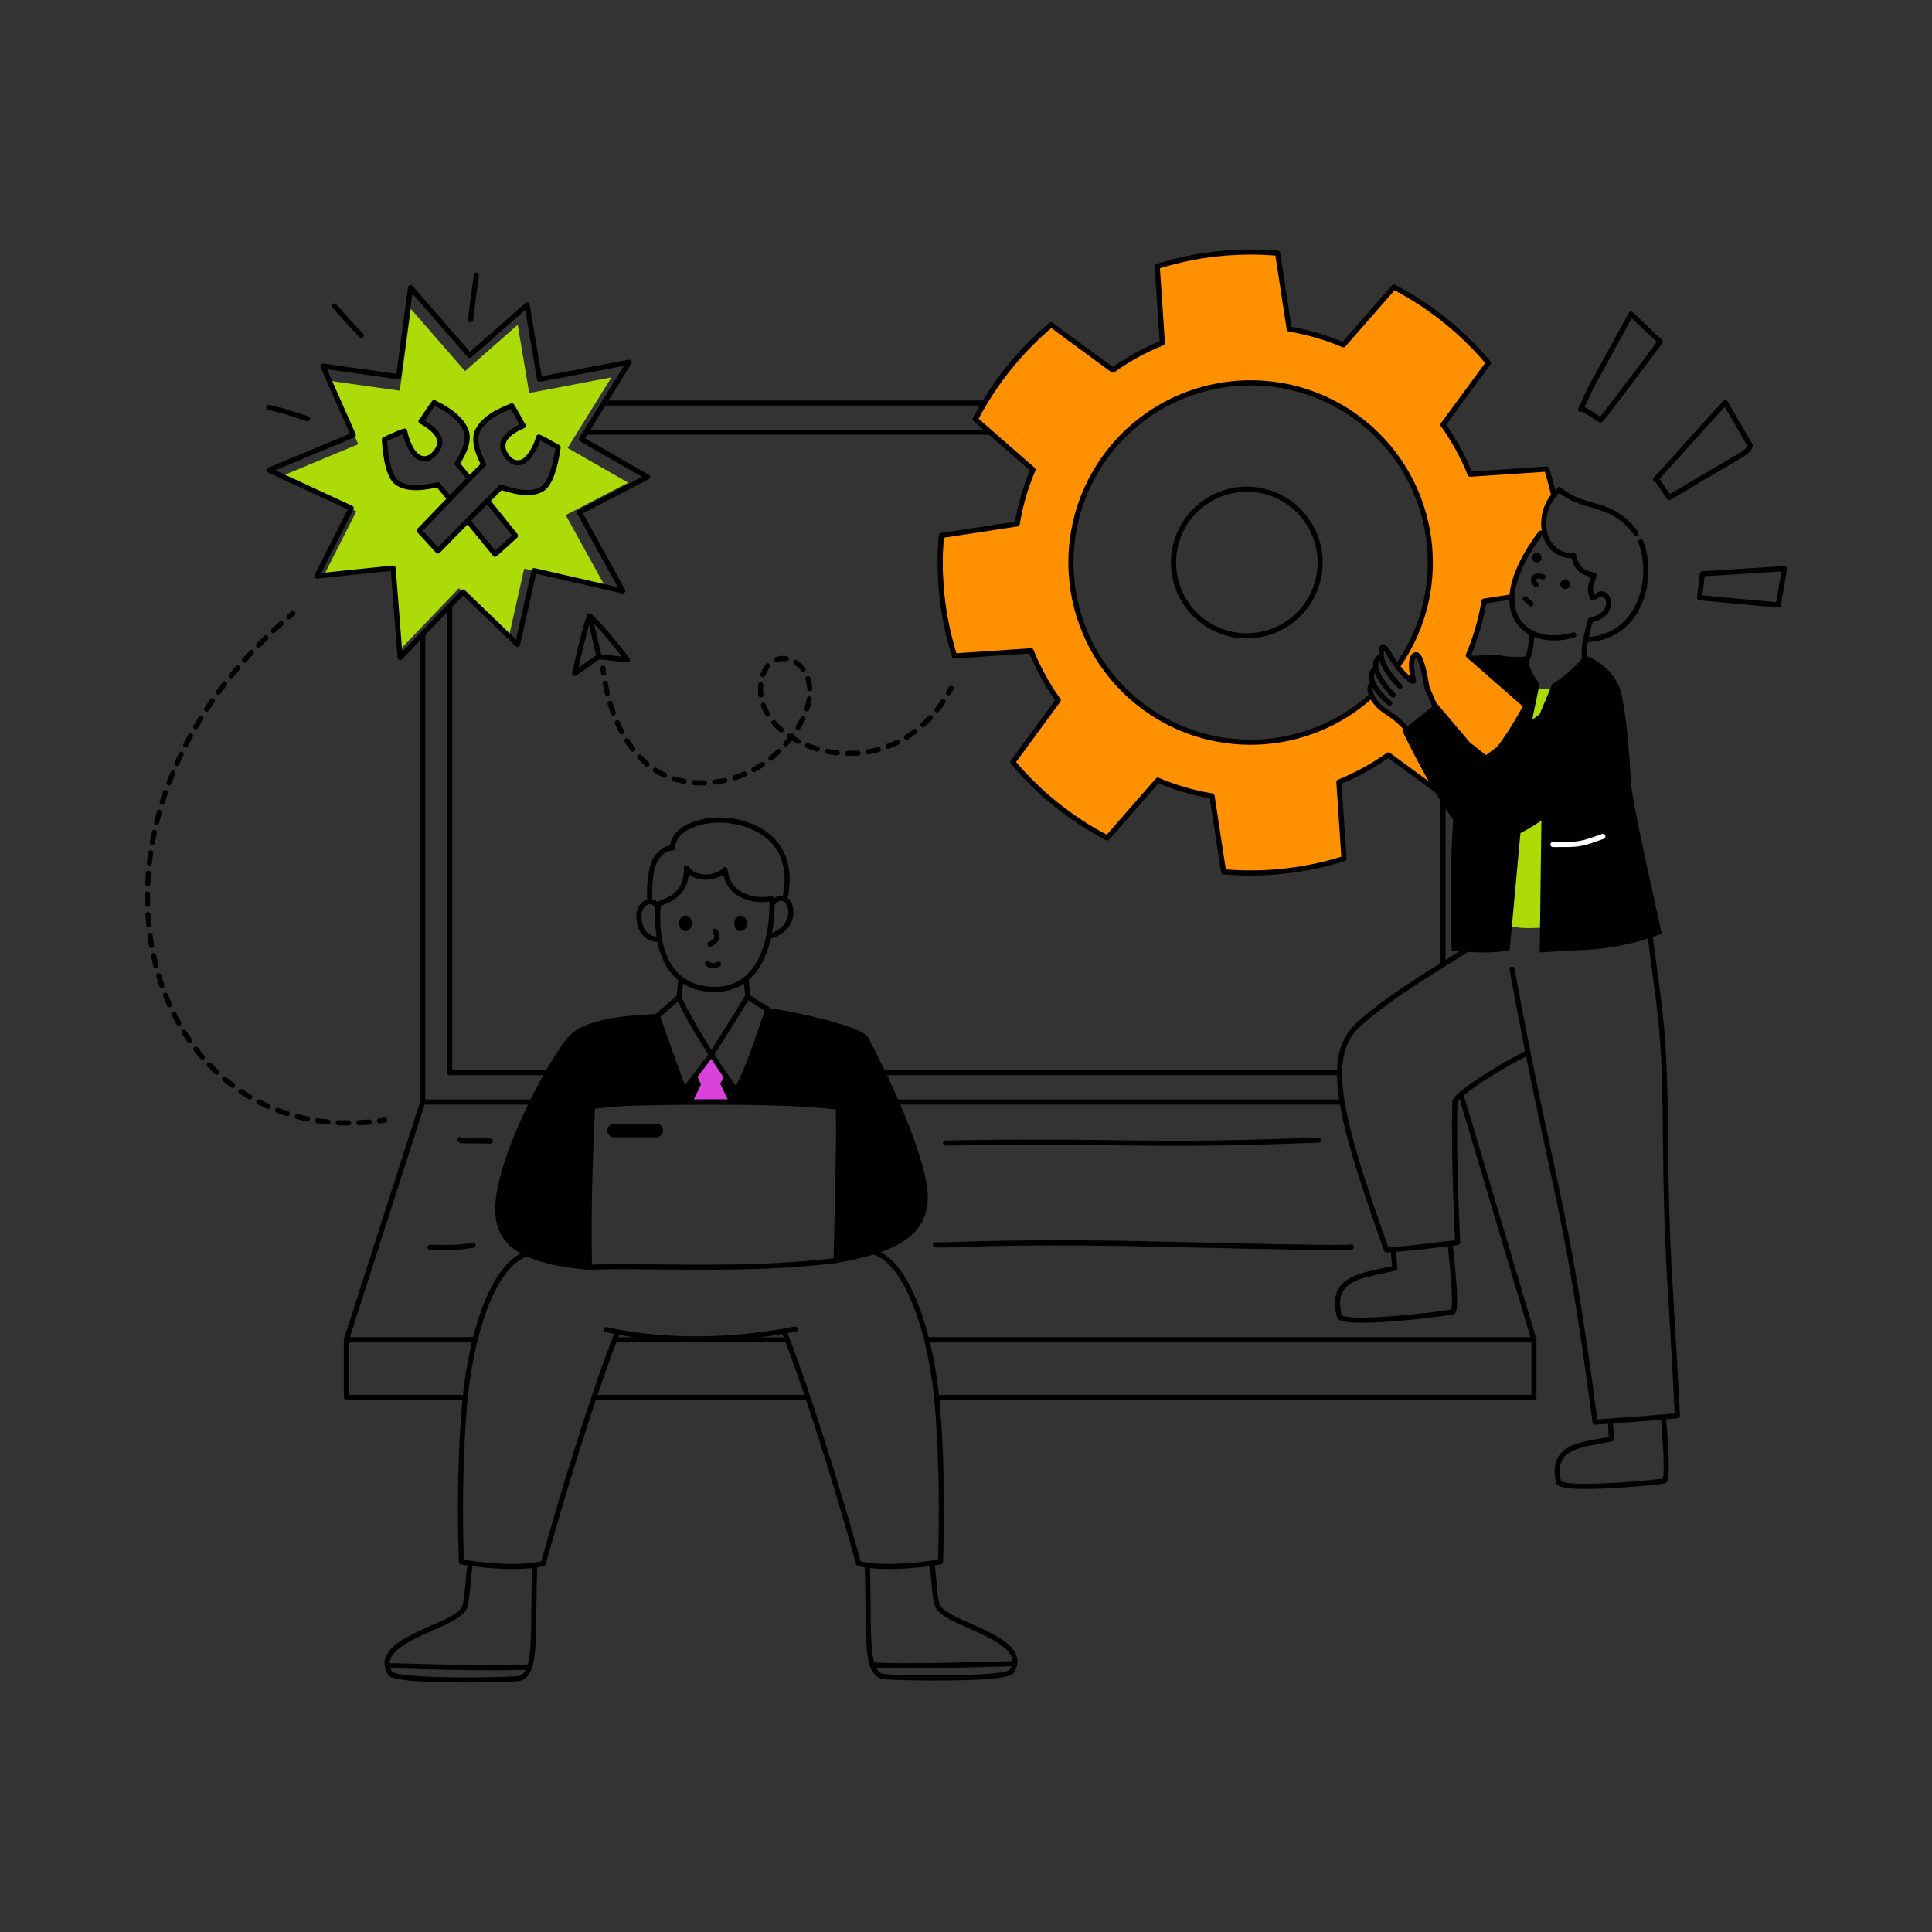 <svg xmlns="http://www.w3.org/2000/svg" viewBox="0 0 2000 2000" id="businessman-working-on-system-configuration"><rect x="0" y="0" width="2000" height="2000" fill="#333333" stroke="none"/><g><g><g><path fill="#ff9100" fill-rule="evenodd" d="M1536.31,623.64c-3.48,17.55-11.02,44.08-16.5,54.81l58.04,50.6c-19.42,37.25-45.98,70.35-78.14,97.38l-63.45-46.61c-15.81,11.35-32.91,20.77-50.95,28.06l5.11,78.75c-40,12.71-82.08,17.41-123.82,13.85l-11.75-78.01c-19.15-3.13-37.86-8.55-55.7-16.13l-52.04,59.53c-37.15-19.29-70.1-45.73-96.97-77.81l46.84-63.7c-11.27-15.79-20.62-32.86-27.82-50.88l-78.71,5.43c-12.52-39.98-17.05-82.08-13.32-123.88l77.99-12.09c3.2-19.18,8.69-37.92,16.35-55.82l-59.25-51.84c19.42-37.26,45.97-70.35,78.14-97.39l63.45,46.61c15.81-11.35,32.91-20.77,50.94-28.06l-5.1-78.75c40.01-12.7,82.08-17.41,123.82-13.85l11.75,78.01c19.15,3.13,37.86,8.55,55.7,16.13l52.04-59.52c37.14,19.28,70.09,45.73,96.97,77.8l-46.84,63.71c11.27,15.78,20.62,32.85,27.82,50.87l78.7-5.43c2.68,8.56,5,17.22,6.94,25.95.42,1.88-10.11,22.18-8.39,35.96.27,2.13-13.38,16.94-22.47,34.88-8.64,17.06-10.28,35.41-10.28,35.41,0,0-28.38,3.66-29.1,6.02h0ZM1419.7,718.14c.55,1.72,1.19,3.31,1.97,4.67,7.09,12.43,11.21,8.53,39.1,35.55.72-.93,4.83-6.29,10.81-9.94,9.22-5.62,9.24-5.39,17.85-11.93-20.09-30.05-12.72-51.34-22.42-58.88-1.83-1.42-9.99-1.34-4,28.62l-9.68-9.36c-2.96-3.07-5.37-5.99-7.33-8.69.02-.03.03-.06.05-.09,55.75-79.26,41.2-189.18-35.09-250.4-79.41-63.71-195.82-50.7-259.81,29.05-63.98,79.74-51.46,196.21,27.94,259.92,71.63,57.47,173.36,52.51,239.57-7.53.33-.29.68-.62,1.05-.98h0Z"></path><path fill="#addb07" fill-rule="evenodd" d="M425.28,319.74l56.14,64.48,54.53-48,11.83,70.66,85.2-16.24-45.39,73.13,62.67,35.86-64.63,33.56,41.21,74.7-84.19-19.28-15.8,70.16-51.77-49.91-59.72,62.4-6.64-85.06-72.44,7.51,32.64-64.41-78.13-36.13,80.09-33.28-28.96-65.52,71.94,10.11,11.44-84.73h0ZM398.17,455.51c-.97,6.1,2.45,37.94,14.77,44.86,16.18,9.1,41.05,1.42,41.05,1.42l12.27,13.38-31.98,33.46,19.09,20.84,31.84-30.1,26.83,34.19,21.79-18.89-28.76-36.35,14.54-14.38s25.8,7.47,39.58,3.78c13.79-3.7,19.25-44.13,19.25-44.13l-20.69-10.04s-9.71,23.25-20.78,25.46c-11.08,2.2-16.86-12.28-15.69-21.4,1.17-9.12,20.11-17.28,20.11-17.28l-11.01-19.56s-29.69,13.32-36.61,24.66c-6.92,11.35,7.13,35.35,7.13,35.35l-15.01,14.16-11.68-15.29s12.69-16.29,9.14-31.78c-3.55-15.5-33.89-31.41-33.89-31.41l-13.67,19.61s12.12,7.45,16.94,13.64c4.81,6.2,4.2,17.59-10.65,24.68-14.85,7.09-22.37-26.94-22.37-26.94l-21.54,8.07h0Z"></path><path fill-rule="evenodd" d="M1522.77 976.9c1.19-.85 2.85-.58 3.7.61.86 1.19.58 2.85-.61 3.71-17.69 12.66-79.67 47.09-116.58 80.14-17.51 15.69-23.12 37.23-18.32 72.42 4.95 36.22 20.9 86.54 46.81 159.08.49 1.38-.23 2.9-1.6 3.39-1.38.49-2.9-.23-3.39-1.61-26.08-73.01-42.09-123.68-47.07-160.14-5.13-37.51 1.37-60.36 20.04-77.08 37.05-33.19 99.27-67.79 117.03-80.51h0ZM1612.29 504.96c1.11-.97 2.78-.86 3.75.24.96 1.11.85 2.79-.25 3.75-15.27 13.37-18.56 34.16-11.85 48.46 4.33 9.22 12.92 15.63 25.13 15.24 1.27-.04 2.4.82 2.68 2.07 1.48 6.53 3.29 10.43 6.25 12.98 3.03 2.61 7.14 3.8 12.84 5.2.73.18 1.35.67 1.71 1.32.36.67.42 1.45.16 2.16-3.71 10.25-5.11 12.71-1.6 21.42.55 1.36-.11 2.91-1.47 3.45-1.36.55-2.91-.11-3.45-1.47-3.78-9.42-2.99-12.64.55-22.46-5.24-1.42-9.14-2.98-12.19-5.6-3.31-2.85-5.68-6.98-7.46-13.75-13.48-.32-23.01-7.8-27.93-18.31-7.56-16.12-4.07-39.63 13.16-54.71h0Z"></path><path fill-rule="evenodd" d="M1612.71 508.86c-1.11-.95-1.24-2.63-.28-3.74.96-1.11 2.63-1.23 3.74-.28 12.64 10.91 25.72 13.21 38.75 17.21 13.83 4.24 27.65 10.23 41.04 28.7.86 1.19.59 2.85-.6 3.71-1.19.87-2.84.6-3.71-.59-15.05-20.77-30.73-24.6-46.26-29.08-11.02-3.19-21.98-6.69-32.68-15.93h0ZM1696.1 561.88c-.53-1.36.16-2.9 1.52-3.43 1.36-.53 2.9.16 3.43 1.52 14.99 38.78-.55 102.24-58.51 104.83-1.46.07-2.7-1.07-2.77-2.53-.07-1.46 1.06-2.7 2.53-2.77 53.82-2.42 67.71-61.63 53.8-97.62h0Z"></path><path fill="#addb07" fill-rule="evenodd" d="M1598.93,960.32c5.07-87.14,13.91-137.04,15.24-237.24.1-7.4,5.25-12.24-2.03-10.94-19.02,3.38-26.86-2.21-29.73-3.43-13.61,46.25-15.2,56.5-20.24,107.27-8.16,82.21-9.52,129.66-9.74,139.06,17.85,6.47,23.09,6.13,46.51,5.28h0Z"></path><path fill-rule="evenodd" d="M1586.84,741.38l7.06-33.76c-7.32-8.38-11.37-17.85-13.19-28.03,0,0-14.61,1.45-24.99-.7-10.39-2.16-32.87.36-32.87.36l56.38,47.65-34.98,59.54-21.93-17.35c-16.49-6.58-23.8,133.76-19.53,214.87,5.18.4,41.53,4.74,60.03-.68l11.27-122.32,12.75-119.57h0Z"></path><path fill-rule="evenodd" d="M1606.89,708.01c12.43-7.13,24.51-17.92,33.2-29.66,0,0,32.68,9.83,38.99,42.48,6.32,32.64,7.9,67.37,9.22,89.18,1.32,21.82,32,156.35,32,156.35,0,0-33.77,14.56-76.33,16.7-33.34,1.68-50.08,2.9-50.08,2.9l1.78-136.66s-37.51,27.79-64.61,23.01c-27.09-4.78-79.43-115.96-79.43-115.96l35.52-28.49,47.78,56.47,58.98-45.04,12.98-31.29h0Z"></path><path fill-rule="evenodd" d="M1653.63 619.77c-1.06 1-2.75.96-3.75-.1-1-1.07-.96-2.74.1-3.76 4.24-4.02 8.04-4.34 10.95-3.23 4.27 1.63 6.95 7.04 6.95 11.06.02 8.73-5.18 13.96-10.52 16.97-3.42 1.94-6.87 2.92-8.71 3.36-6.48 24.08-6.35 27.54-5.64 38.47.09 1.46-1.01 2.73-2.48 2.82-1.46.1-2.73-1.01-2.82-2.48-.75-11.63-.96-15.17 6.23-41.75.23-.87.91-1.57 1.78-1.84.23-.08 4.67-.74 9.03-3.21 3.91-2.21 7.84-5.96 7.83-12.35 0-2.17-1.23-5.23-3.53-6.1-1.48-.57-3.25.08-5.41 2.13h0ZM1580.25 690.61c-.71 1.28-2.33 1.74-3.61 1.03-1.28-.71-1.75-2.32-1.04-3.6 7.11-12.83 7.2-27.1 7.21-29.54 0-1.46 1.2-2.65 2.67-2.63 1.47 0 2.65 1.2 2.64 2.67-.02 2.64-.16 18.14-7.87 32.07h0Z"></path><path fill-rule="evenodd" d="M1592.76 550.32c.84-1.2 2.49-1.5 3.7-.66 1.2.84 1.49 2.49.66 3.7-.42.59-17.47 21.61-25.41 45.47-5.08 15.27-6.53 31.77 3.43 44.41 8.47 10.76 20.62 13.98 31.15 14.39 10.71.42 19.81-2.07 21.98-2.87 1.38-.51 2.9.19 3.41 1.57.51 1.37-.19 2.9-1.56 3.41-2.37.87-12.32 3.66-24.03 3.2-11.9-.47-25.55-4.26-35.12-16.41-11.08-14.08-9.95-32.38-4.29-49.38 8.18-24.55 25.67-46.22 26.09-46.83h0ZM1465.77 680.5c-.29.16-.5.46-.68.8-.48.85-.76 1.97-.94 3.24-1.05 7.25 1.36 18.47 1.66 19.89.29 1.44-.62 2.85-2.05 3.15-1.44.29-2.84-.62-3.14-2.05-.33-1.56-2.87-13.83-1.72-21.75.66-4.52 2.68-7.69 5.78-8.51l1.38-.16 1.32.25c.69.24 1.39.65 2.06 1.26 1.32 1.2 2.62 3.39 3.73 6.2 3.71 9.27 6.09 25.8 6.19 26.26.38 1.78.72 3.14 8.72 21.09.59 1.34 0 2.91-1.35 3.51-1.33.6-2.91 0-3.5-1.34-8.38-18.81-8.65-20.26-9.06-22.12-.1-.46-2.35-16.46-5.93-25.43-.55-1.36-1.11-2.54-1.71-3.43-.22-.32-.57-.68-.75-.86h0Z"></path><path fill-rule="evenodd" d="M1432.69,673.52c-1.08,5.21.87,10.9,3.68,16.12,5.1,9.48,13.27,17.44,14.73,18.86,1.05,1.02,1.07,2.7.04,3.76-1.02,1.05-2.7,1.06-3.75.04-1.55-1.52-10.25-10.03-15.7-20.14-3.88-7.22-6.02-15.24-3.47-22.27.32-.9.72-1.53,1.12-1.96l.69-.6.92-.45,1.03-.16.94.12.91.36c.33.17.67.41,1.02.71,1.77,1.53,4.32,5.86,7.77,11.33,4.72,7.5,11.4,17.26,20.94,23.8,1.2.82,1.52,2.48.68,3.69-.83,1.2-2.49,1.52-3.69.68-12.66-8.68-20.7-22.63-25.72-30.64-.8-1.28-1.51-2.39-2.15-3.28h0Z"></path><path fill-rule="evenodd" d="M1426.98,677.76c1.23-.8,2.88-.44,3.66.79.8,1.24.44,2.88-.79,3.67-3.49,2.25-3.71,6.04-2.48,10.32,2.31,8.01,9.62,17.6,16.7,25.13,1,1.07.95,2.75-.11,3.75-1.06,1-2.75.95-3.75-.11-7.67-8.16-15.44-18.63-17.94-27.29-1.97-6.84-.86-12.67,4.7-16.25h0Z"></path><path fill-rule="evenodd" d="M1421.21,690.96c1.13-.93,2.81-.76,3.74.37.93,1.13.75,2.81-.37,3.73-2.83,2.32-2.71,5.87-1.31,9.73,2.62,7.2,9.78,15.35,16.97,21.03,1.15.91,1.34,2.58.44,3.73-.91,1.14-2.58,1.34-3.73.43-7.96-6.29-15.76-15.4-18.67-23.38-2.28-6.27-1.66-11.9,2.93-15.66h0Z"></path><path fill-rule="evenodd" d="M1421.26 711.06c-.03.07-.24.53-.3.87-.16.97-.1 2.2.21 3.6 1.07 4.99 5.04 11.78 13.42 17.73 7.45 5.29 11.93 7.06 23.39 19.34 1 1.07.94 2.75-.13 3.76-1.06 1-2.75.94-3.75-.14-11.05-11.85-15.4-13.53-22.58-18.63-11.55-8.21-15.67-18-15.93-23.91-.16-3.56 1.13-6 2.71-7.03 1.22-.81 2.87-.47 3.67.76.79 1.2.47 2.81-.7 3.64h0ZM1700.8 930.2c-.16-1.45.87-2.78 2.33-2.94 1.45-.17 2.77.87 2.94 2.33 13.98 120.14 19.56 119.31 20.6 240.8 1.18 137.36 4.44 136.86 12.42 295.1.07 1.43-1.01 2.66-2.44 2.78-42.93 3.52-42.48 3.52-85.26 6.63-1.4.1-2.64-.91-2.82-2.3-31.09-237.12-42.86-234.2-85.96-469.01-.27-1.44.69-2.82 2.13-3.08 1.44-.27 2.82.68 3.09 2.13 42.97 234.11 54.8 232.04 85.67 466.79 39.42-2.87 40.62-3 80.15-6.24-7.88-155.78-11.12-156.04-12.29-292.75-1.03-121.19-6.62-120.37-20.57-240.23h0Z"></path><path fill-rule="evenodd" d="M1508.69 1140.96c-1.26 59.07 2.09 129.49 3 145.17.04.71-.2 1.41-.68 1.94-.48.53-1.14.84-1.85.87-3.29.14-53.39 7.01-72.87 7.47-1.46.03-2.68-1.13-2.72-2.59-.03-1.47 1.13-2.68 2.6-2.72 17.3-.42 58.83-5.9 70.09-7.2-1.08-19.73-4.09-86.64-2.87-143.16.02-.96.42-2.24 1.43-3.69 1.52-2.22 4.68-5.26 9.06-8.79 13.84-11.13 40.38-27.69 64.15-39.78 1.31-.66 2.91-.14 3.57 1.17.67 1.31.15 2.9-1.16 3.57-23.42 11.91-49.59 28.22-63.23 39.18-3.34 2.69-5.92 5.04-7.44 6.9-.5.61-1 1.52-1.07 1.65h0ZM1615.97 1533.18c.25.15 1.11.63 1.84.87 1.95.62 4.67 1.06 7.96 1.38 22.41 2.14 69.9-1.82 88.86-3.97 2.88-.33 5.44-.71 6.68-.9.2-.94.62-3.05.74-5.04 1.03-15.95-2.26-52.92-2.7-57.72-.13-1.45.94-2.75 2.4-2.88 1.46-.14 2.75.94 2.89 2.4.44 4.87 3.75 42.37 2.71 58.54-.2 3.18-.61 5.62-1.15 7.01-.24.6-.52 1.07-.8 1.43l-1.06.93-1.3.45c-1.12.23-3.87.61-7.81 1.07-19.2 2.18-67.28 6.15-89.97 3.98-5.45-.52-9.53-1.46-11.69-2.72-1.63-.95-2.47-2.16-2.74-3.39-2.74-12.37-1.32-21.01 2.65-27.24 4-6.25 10.67-10.18 18.9-12.9 9.59-3.16 21.35-4.72 33.01-7.06-.43-6.34-.71-10.04-.9-14.34-.06-1.46 1.08-2.7 2.55-2.76 1.46-.06 2.7 1.07 2.76 2.54.2 4.75.53 8.78 1.05 16.52.09 1.32-.81 2.5-2.1 2.78-12.18 2.55-24.65 4.05-34.7 7.36-6.95 2.3-12.71 5.44-16.09 10.72-3.36 5.26-4.26 12.57-2 22.97h0Z"></path><path fill-rule="evenodd" d="M1388.91,1361.5c.23.13,1.26.69,2.14.95,2.11.61,5.07,1,8.62,1.25,24.14,1.64,75.08-4.05,95.4-6.94,3.18-.46,5.99-.95,7.28-1.19.19-.98.61-3.39.7-5.63.62-17.23-4-57.03-4.61-62.18-.17-1.45.87-2.78,2.32-2.95,1.46-.17,2.78.87,2.95,2.32.62,5.22,5.28,45.55,4.64,63-.12,3.4-.48,6.02-1.02,7.52-.23.63-.5,1.13-.79,1.51l-.44.51-.61.48-1.33.49c-1.2.29-4.13.78-8.35,1.39-20.55,2.93-72.08,8.64-96.5,6.99-5.84-.4-10.23-1.28-12.56-2.56-1.71-.94-2.62-2.17-2.94-3.45-3.29-13.19-2.04-22.49,2.03-29.28,4.08-6.82,11.1-11.22,19.82-14.38,10.25-3.71,22.9-5.75,35.41-8.63-.66-6.94-1.07-10.95-1.4-15.61-.1-1.46,1-2.73,2.46-2.83,1.46-.1,2.74,1,2.84,2.46.36,5.12.82,9.46,1.61,17.79.12,1.32-.74,2.53-2.03,2.83-13.02,3.13-26.39,5.11-37.08,8.99-7.46,2.7-13.59,6.29-17.08,12.12-3.49,5.83-4.26,13.8-1.48,25.07h0Z"></path><path fill="#fff" fill-rule="evenodd" d="M1658.38,863.36c1.38-.49,2.89.23,3.39,1.6.49,1.38-.22,2.9-1.59,3.39-25.41,9.16-25.44,8.6-52.63,8.54-1.46,0-2.65-1.19-2.65-2.66s1.19-2.65,2.66-2.65c26.25.06,26.28.62,50.82-8.23h0Z"></path><path fill-rule="evenodd" d="M1591.13 572.35c-2.74-.18-5.12 1.9-5.3 4.64-.18 2.74 1.9 5.12 4.64 5.3 2.75.18 5.12-1.9 5.3-4.64.18-2.74-1.9-5.12-4.64-5.3h0ZM1620.57 599.84c-2.75-.18-5.12 1.9-5.3 4.64-.18 2.74 1.9 5.13 4.64 5.3 2.74.18 5.12-1.9 5.3-4.64.18-2.74-1.9-5.12-4.64-5.3h0ZM1598.48 594.79c1.34.59 1.96 2.16 1.37 3.5-.59 1.34-2.16 1.95-3.5 1.37-1.29-.57-3.13-.82-4.69-.59-.63.1-1.25.19-1.57.58-.19.23 0 .55.16.99.33.87.99 1.86 1.98 3.05.94 1.12.81 2.8-.31 3.74-1.13.94-2.8.81-3.74-.32-4.42-5.24-3.84-8.85-2.19-10.84 1.06-1.27 2.81-2.14 4.89-2.45 2.51-.36 5.5.06 7.59.98h0ZM1577.12 621.88c-1.1-.97-1.2-2.65-.23-3.74.96-1.1 2.64-1.21 3.74-.24l5.93 5.24c1.1.96 1.2 2.64.24 3.74-.97 1.1-2.65 1.2-3.75.23l-5.93-5.23h0ZM680.58 1049.73s-79.09 9.43-88.59 20.56c-9.51 11.13-57.12 103.17-65.45 130.65-8.34 27.48-16.66 54.27-4.22 75.85 17.49 30.34 87.35 35.14 87.35 35.14v-85.65l3.71-78.31s75.65-8.39 115.63-7.33c39.99 1.06 139.06 5.84 139.06 5.84v156.59s47.3-6.87 69.38-22.67c22.08-15.81 21.54-33.42 20.52-43.57-1.02-10.16-18.03-67.2-18.03-67.2 0 0-37.1-90.63-45.74-96.51-8.63-5.88-99.31-29.54-99.31-29.54l-33.26 86.7-22.76-37.64-30.68 38.04-27.61-80.93h0Z"></path><path fill-rule="evenodd" d="M575.74 1205.86c-1.2-.83-1.5-2.49-.66-3.69.84-1.2 2.49-1.5 3.7-.66l32.4 22.58c1.2.84 1.5 2.49.66 3.7-.83 1.2-2.49 1.5-3.69.66l-32.41-22.59h0ZM626.73 1378.95c-1.43-.33-2.32-1.75-1.99-3.18.32-1.43 1.75-2.32 3.17-2 46.75 10.65 115.24 14.97 194.97-.47 1.44-.28 2.83.67 3.11 2.1.28 1.44-.66 2.83-2.1 3.11-80.62 15.61-149.88 11.2-197.16.43h0Z"></path><path fill-rule="evenodd" d="M544.55 1295.51c1.39-.43 2.89.35 3.32 1.74.44 1.39-.34 2.89-1.73 3.32-13.19 4.14-24.61 17.64-34.17 36.89-14.8 29.83-24.83 73.39-28.64 119.23-6.05 73.07-3.61 144.82-3.08 157.95 9.63 1.59 50.58 7.7 79.96 1.81 18.05-64.99 49.38-168.98 76.3-237.79.53-1.37 2.07-2.04 3.44-1.51 1.36.53 2.03 2.07 1.51 3.44-27.07 69.21-58.62 174.1-76.55 238.83-.26.94-1.03 1.67-1.99 1.88-34.37 7.51-85.69-1.8-85.69-1.8-1.21-.23-2.11-1.26-2.17-2.49 0 0-3.72-79.57 3.01-160.76 3.85-46.58 14.12-90.83 29.16-121.14 10.34-20.83 23.06-35.11 37.33-39.6h0ZM904.18 1298.72c-1.4-.44-2.18-1.93-1.74-3.32.44-1.39 1.93-2.17 3.32-1.74 14.26 4.48 27.13 19.05 37.64 40.25 15.3 30.84 25.88 75.78 29.74 122.34 6.73 81.2 3.01 160.76 3.01 160.76-.06 1.24-.96 2.27-2.17 2.49 0 0-51.32 9.31-85.69 1.8-.96-.21-1.73-.94-1.99-1.88-17.94-64.74-49.49-169.62-76.55-238.83-.54-1.37.14-2.91 1.51-3.44 1.36-.54 2.9.14 3.44 1.51 26.91 68.8 58.25 172.8 76.29 237.79 29.38 5.89 70.33-.22 79.96-1.81.53-13.13 2.97-84.88-3.09-157.95-3.79-45.83-14.15-90.07-29.21-120.42-9.72-19.6-21.28-33.41-34.47-37.55h0Z"></path><path fill-rule="evenodd" d="M680.39 1049.67c1.46-.1 2.74 1 2.84 2.46.1 1.45-1 2.73-2.46 2.83-8.43.6-32.35 1-54.12 5.79-14 3.08-27.15 7.89-34.27 16.02-17.65 20.14-63.11 101.71-72.94 158.71-3.33 19.27-1.3 33.88 7.07 44.85 12.83 16.82 39.96 25.02 83.39 28.94 1.46.14 2.54 1.43 2.41 2.88-.13 1.46-1.42 2.54-2.88 2.41-45.51-4.12-73.7-13.39-87.14-31.01-9.14-12-11.72-27.92-8.08-48.98 9.99-57.94 56.24-140.83 74.17-161.3 7.74-8.83 21.9-14.36 37.12-17.71 22.08-4.85 46.33-5.29 54.88-5.9h0ZM794.69 1048.87c-1.46-.1-2.56-1.38-2.46-2.83.1-1.46 1.38-2.56 2.83-2.46 9.99.71 51.37 8.74 78.51 17.56 7.09 2.3 13.23 4.68 17.62 6.97 3.28 1.71 5.66 3.45 6.94 5.07 1.02 1.28 51.14 94.71 61.12 152.65 8.96 51.97-31.11 70.54-90.73 81.08-1.45.25-2.82-.71-3.07-2.16-.26-1.44.7-2.81 2.15-3.07 56.06-9.91 94.85-26.09 86.43-74.95-9.83-57.01-59.05-148.99-60.05-150.25-.95-1.2-2.8-2.4-5.24-3.67-4.19-2.19-10.04-4.42-16.8-6.62-26.72-8.68-67.42-16.62-77.25-17.32h0ZM801.74 936.8c-.95 1.11-2.63 1.24-3.74.28-1.11-.95-1.24-2.63-.28-3.74 4.23-4.92 8.52-6.49 12.13-6.12 3.78.38 7.08 2.92 9.17 6.86 5.42 10.2 2.69 30.63-21.11 37.61-1.41.41-2.88-.4-3.3-1.8-.41-1.41.4-2.88 1.8-3.3 19.3-5.65 22.31-21.74 17.92-30.02-1.18-2.22-2.88-3.84-5.01-4.06-2.31-.23-4.86 1.15-7.58 4.3h0ZM682.52 937.5c.47 1.39-.29 2.89-1.67 3.36-1.39.47-2.89-.28-3.36-1.67-.83-2.46-2.99-3.48-5.24-3.15-4.3.62-8.51 5.39-8.17 13.59.32 7.43 2.58 12.16 5.42 15.14 4.1 4.3 9.28 4.84 10.49 4.97 1.45.16 2.51 1.47 2.35 2.93-.16 1.45-1.47 2.51-2.93 2.35-1.58-.16-8.35-.93-13.75-6.58-3.5-3.66-6.49-9.41-6.88-18.57-.6-13.96 9.18-20.21 16.09-19.04 3.39.57 6.32 2.75 7.65 6.69h0Z"></path><path fill-rule="evenodd" d="M675.16,930.72c.02,1.47-1.16,2.68-2.62,2.69-1.46.02-2.67-1.16-2.68-2.62-.03-2.2-.47-13.5,1.2-24.76,1.16-7.86,3.39-15.68,7.3-20.69,7.86-10.05,13.99-9.74,17.59-10.36,1.45-.24,2.82.73,3.07,2.17.24,1.44-.73,2.81-2.17,3.06-2.92.5-7.91.23-14.31,8.4-3.43,4.38-5.21,11.29-6.23,18.18-1.6,10.88-1.16,21.79-1.13,23.92h0Z"></path><path fill-rule="evenodd" d="M699.04,877.59c.02,1.46-1.16,2.66-2.63,2.68-1.46,0-2.66-1.17-2.68-2.63-.08-10.22,6.8-18.69,17.75-24.23,15.4-7.78,38.95-9.76,60.12-3.02,15.98,5.09,26.62,12.9,33.61,21.75,16.3,20.65,12.69,47.17,9.72,59.25-.35,1.42-1.78,2.29-3.2,1.95-1.43-.36-2.29-1.79-1.95-3.21,2.74-11.14,6.3-35.65-8.74-54.7-6.45-8.17-16.31-15.29-31.05-19.98-19.76-6.29-41.74-4.56-56.12,2.71-8.91,4.5-14.9,11.12-14.83,19.44h0Z"></path><path fill-rule="evenodd" d="M683.86,937.74c-1.38.49-2.9-.23-3.4-1.6s.22-2.9,1.6-3.39c7.95-2.86,15.95-6.48,20.92-13.87,3.29-4.88,5.2-11.4,5.03-20.35-.03-1.19.74-2.24,1.88-2.59,1.13-.35,2.36.1,3,1.1,3.84,5.97,10.95,8.35,17.92,8.3,7.04-.06,14.06-2.56,17.63-6.85.68-.82,1.79-1.15,2.81-.84,1.02.3,1.76,1.2,1.87,2.26.22,2.08,1.51,15.24,13.02,22.58,6.05,3.86,18.39,8.08,31.83,5.24,1.44-.31,2.85.61,3.15,2.04.3,1.43-.61,2.84-2.05,3.14-15.11,3.2-28.98-1.6-35.79-5.95-9.62-6.14-13.24-15.71-14.63-21.6-4.68,3.26-11.2,5.23-17.82,5.28-6.43.05-12.89-1.7-17.79-5.6-.69,7.01-2.76,12.45-5.68,16.8-5.63,8.36-14.54,12.67-23.53,15.91h0Z"></path><path fill-rule="evenodd" d="M684.24,936.59c-.04.32-.5,3.98-.68,8.57-.82,21.38,2.2,75.12,54.92,76.42,25.04.63,39.7-13.77,48.02-32.09,8.56-18.85,10.51-41.81,9.97-57.6-.04-1.46,1.1-2.69,2.56-2.74,1.46-.05,2.69,1.09,2.75,2.56.56,16.43-1.53,40.33-10.45,59.97-9.16,20.18-25.41,35.89-52.98,35.2-56.92-1.42-60.99-58.86-60.1-81.94.21-5.19.64-8.62.75-9.27l.26-.83.44-.65.69-.53c1.29-.69,2.9-.2,3.58,1.09.31.58.39,1.23.25,1.83h0Z"></path><path fill-rule="evenodd" d="M702.27 1014.14c.16-1.46 1.47-2.51 2.94-2.35 1.45.16 2.5 1.48 2.34 2.94l-2.17 19.33c-.16 1.45-1.47 2.5-2.93 2.34-1.45-.16-2.51-1.47-2.35-2.93l2.16-19.33h0ZM769.82 1014.7c-.14-1.46.93-2.76 2.38-2.9 1.45-.15 2.76.92 2.9 2.37l1.7 17.17c.14 1.45-.93 2.75-2.38 2.9-1.46.14-2.76-.93-2.9-2.38l-1.7-17.16h0ZM1045.24 1728.63c7.23-12.51-1.63-21.57-14.67-29.42-13.01-7.84-30.33-14.3-43.33-20.76-9.37-4.67-16.5-9.52-18.94-14.59-1.46-3.05-2.5-9.36-3.26-16.4-1.05-9.9-1.64-21.31-2.69-26.16-.31-1.43.6-2.85 2.03-3.15 1.44-.31 2.85.6 3.16 2.03 1.07 4.95 1.71 16.61 2.79 26.72.67 6.29 1.45 11.95 2.76 14.67.76 1.58 2.16 3.08 4 4.58 3.14 2.57 7.5 5.06 12.51 7.55 13.11 6.52 30.58 13.07 43.7 20.97 15.97 9.62 25.41 21.37 16.48 36.71-.54.93-1.63 1.91-3.38 2.68-2.7 1.22-7.44 2.24-13.6 3.02-33.43 4.23-110.63 2.32-118.68 1.1-6.98-1.06-11.53-6.3-14.17-15.53-5.38-18.73-3.09-55.18-4.8-101.73-.06-1.46 1.09-2.7 2.55-2.75 1.46-.05 2.69 1.09 2.75 2.55 1.45 39.54-.07 71.71 2.82 91.79.91 6.3 2.23 11.36 4.31 14.96 1.78 3.07 4.12 4.98 7.33 5.46 7.95 1.2 84.19 3.07 117.22-1.12 4.75-.61 8.57-1.32 11.1-2.2.55-.2 1.04-.4 1.45-.61.21-.11.49-.32.55-.36h0ZM406.01 1730.68c.06.05.35.25.55.36.4.22.88.42 1.45.61 2.52.88 6.35 1.6 11.09 2.2 33.03 4.18 109.27 2.33 117.23 1.12 3.21-.49 5.55-2.4 7.33-5.46 2.09-3.6 3.4-8.65 4.31-14.95 2.9-20.08 1.38-52.26 2.82-91.79.05-1.46 1.29-2.62 2.75-2.55 1.46.05 2.61 1.28 2.55 2.75-1.71 46.56.57 83.01-4.81 101.73-2.64 9.23-7.2 14.47-14.17 15.53-8.05 1.22-85.24 3.13-118.68-1.1-6.16-.78-10.9-1.8-13.6-3.01-1.75-.79-2.83-1.77-3.37-2.68-8.94-15.34.5-27.09 16.47-36.71 13.12-7.91 30.59-14.45 43.7-20.97 5.01-2.49 9.38-4.97 12.52-7.55 1.84-1.5 3.24-3 4-4.58 1.3-2.72 2.09-8.38 2.75-14.67 1.08-10.11 1.71-21.77 2.79-26.72.31-1.43 1.73-2.34 3.16-2.03 1.43.31 2.34 1.72 2.03 3.15-1.05 4.85-1.64 16.26-2.69 26.16-.75 7.05-1.79 13.35-3.26 16.4-2.43 5.07-9.57 9.93-18.94 14.59-13 6.46-30.32 12.94-43.33 20.76-13.04 7.85-21.9 16.91-14.66 29.42h0Z"></path><path fill-rule="evenodd" d="M1048.16 1719.58c1.46-.04 2.68 1.11 2.73 2.57s-1.11 2.68-2.57 2.73c-102.85 3.01-124.37 2.21-142.89 1.4-1.46-.06-2.6-1.3-2.54-2.76.07-1.46 1.31-2.6 2.77-2.54 18.47.81 39.93 1.59 142.5-1.4h0ZM402.92 1726.94c-1.46-.04-2.62-1.27-2.57-2.74.04-1.46 1.26-2.62 2.73-2.57 102.58 3 124.03 2.21 142.5 1.4 1.46-.06 2.71 1.07 2.77 2.54.06 1.46-1.07 2.7-2.54 2.77-18.52.81-40.03 1.6-142.89-1.4h0Z"></path><path fill="#db42db" fill-rule="evenodd" d="M750.08,1111.99l-4.36,10.14,8.66,18.17-37.65.92,8.93-18.52-4.79-10.67c4.78-6.36,9.01-11.79,15.32-20.05h.62c4.02,6.38,8.7,13.37,13.27,20.01h0Z"></path><path fill-rule="evenodd" d="M678.82 1049.62c9.31-8.22 22.17-19.2 22.17-19.2.64-.55 1.5-.75 2.31-.57.82.19 1.5.75 1.84 1.52 0 0 10.37 23.48 31.34 55.31 16.99-26.66 35.25-56.46 35.25-56.46.39-.64 1.02-1.07 1.75-1.22.73-.15 1.48.03 2.08.46 0 0 11.24 8.24 20.53 12.98 1.18.61 1.73 1.98 1.3 3.24-11.45 32.96-19.33 59.45-32.87 84.71-.42.81-1.25 1.33-2.16 1.39-.92.06-1.79-.36-2.33-1.09-6.68-9.24-16.09-22.65-23.71-34.52-9.59 12.53-14.43 18.63-25.92 34.65-.57.81-1.55 1.22-2.52 1.08-.98-.14-1.8-.81-2.14-1.73-6.63-18.45-21.06-57.46-27.69-77.73-.33-1-.03-2.11.76-2.81h0ZM739.67 1091.55c6.85 10.79 15.44 23.16 22.15 32.54 11.93-23.34 19.42-47.97 29.8-78.01-6.45-3.51-13.35-8.2-16.86-10.67-4.84 7.86-20.62 33.45-35.09 56.14h0ZM733.27 1091.44c-17.37-26.11-27.82-46.98-31.49-54.7-3.97 3.4-11.68 10.04-18.13 15.71 6.29 18.96 18.45 52.03 25.4 71.19 9.9-13.71 14.7-19.74 24.23-32.19h0ZM865.87 1307.52c-96.93 11.97-204.06 4.19-255.56 7.06-.73.03-1.43-.22-1.96-.71-.53-.49-.84-1.18-.85-1.9-.92-59.28.08-96.02 3.3-167.99.06-1.31 1.06-2.37 2.36-2.52 24.98-2.76 181.54-6.73 254.64 1.95 1.23.15 2.19 1.13 2.32 2.36 1.5 14.11-.19 88.36-1.93 159.19-.03 1.31-1.02 2.41-2.33 2.56h0ZM862.94 1302.53c1.65-66.83 3.24-136.09 2.09-154.1-71.66-8.08-218.5-4.62-249.03-1.91-3.08 69.2-4.07 105.67-3.23 162.62 52.02-2.43 155.7 4.75 250.18-6.6h0Z"></path><path fill-rule="evenodd" d="M869.71 1211.32c-1.15.91-2.82.7-3.73-.44-.9-1.15-.7-2.82.45-3.73 6.08-4.78 17.86-14.05 24.32-18.99 1.16-.88 2.83-.67 3.71.5.89 1.16.67 2.83-.5 3.71-6.44 4.93-18.19 14.18-24.25 18.95h0ZM679.25 1163.21c1.88 0 3.68.74 5 2.07 1.33 1.32 2.07 3.13 2.07 5h0c0 1.88-.74 3.68-2.07 5-1.32 1.33-3.13 2.08-5 2.08h-43.52c-1.88 0-3.68-.74-5-2.08-1.32-1.32-2.07-3.13-2.07-5h0c0-1.88.74-3.68 2.07-5 1.32-1.32 3.13-2.07 5-2.07h43.52ZM738.04 965.54c-.87-1.18-.63-2.84.54-3.71 1.18-.87 2.84-.63 3.71.55 2.55 3.41 2.91 6.36 2.35 8.8-.52 2.28-1.93 4.16-3.56 5.58-2.15 1.88-4.62 2.93-5.14 3.14-1.35.57-2.9-.07-3.47-1.41-.57-1.35.07-2.91 1.41-3.48.38-.16 2.16-.9 3.71-2.25.83-.72 1.62-1.62 1.89-2.77.29-1.25-.13-2.69-1.43-4.44h0ZM730.59 999.5c-1.09-.97-1.19-2.65-.22-3.74.98-1.1 2.66-1.19 3.75-.22 3.49 3.11 7.77.45 8.35.11 1.27-.73 2.89-.29 3.62.98.74 1.27.29 2.89-.98 3.63-1 .58-8.44 4.66-14.52-.76h0ZM709.6 947.8c3.66 0 6.63 3.62 6.63 8.08s-2.97 8.08-6.63 8.08-6.63-3.62-6.63-8.08 2.98-8.08 6.63-8.08h0ZM766.67 947.8c3.65 0 6.63 3.62 6.63 8.08s-2.98 8.08-6.63 8.08-6.63-3.62-6.63-8.08 2.97-8.08 6.63-8.08h0Z"></path><path fill-rule="evenodd" d="M625.91,419.9c-1.46,0-2.66-1.19-2.66-2.65s1.19-2.66,2.66-2.66h392.51c1.46,0,2.66,1.19,2.66,2.66s-1.19,2.65-2.66,2.65h-392.51ZM1388.36,1138.14c1.46,0,2.65,1.19,2.65,2.66s-1.19,2.65-2.65,2.65H437.61c-1.46,0-2.65-1.19-2.65-2.65v-483.83c0-1.46,1.19-2.65,2.65-2.65s2.66,1.19,2.66,2.65v481.17h948.09Z"></path><path fill-rule="evenodd" d="M696.08 1107.71c1.46 0 2.66 1.19 2.66 2.65s-1.19 2.66-2.66 2.66h-230.6c-1.46 0-2.66-1.2-2.66-2.66v-482.27c0-1.46 1.19-2.65 2.66-2.65s2.65 1.19 2.65 2.65v479.62h227.95ZM607.44 450.04c-1.46 0-2.66-1.19-2.66-2.66s1.19-2.65 2.66-2.65h415.02c1.47 0 2.66 1.19 2.66 2.65s-1.19 2.66-2.66 2.66h-415.02ZM1491.17 792.33c0-1.47 1.19-2.66 2.66-2.66s2.65 1.19 2.65 2.66v205.25c0 1.46-1.19 2.66-2.65 2.66s-2.66-1.19-2.66-2.66v-205.25h0ZM1386.67 1107.71c1.47 0 2.66 1.19 2.66 2.65s-1.19 2.66-2.66 2.66h-609.88c-1.46 0-2.65-1.2-2.65-2.66s1.19-2.65 2.65-2.65h609.88ZM835.73 1443.96c1.46 0 2.65 1.19 2.65 2.66s-1.19 2.65-2.65 2.65h-220.57c-1.46 0-2.65-1.19-2.65-2.65s1.19-2.66 2.65-2.66h220.57ZM480.96 1443.96c1.46 0 2.65 1.19 2.65 2.66s-1.19 2.65-2.65 2.65h-122.41c-1.46 0-2.65-1.19-2.65-2.65v-59.62c0-1.46 1.19-2.65 2.65-2.65h132.76c1.46 0 2.66 1.19 2.66 2.65s-1.19 2.66-2.66 2.66h-130.1v54.3h119.76ZM959.64 1389.66c-1.46 0-2.66-1.19-2.66-2.66s1.19-2.65 2.66-2.65h628.27c1.46 0 2.65 1.19 2.65 2.65v59.62c0 1.46-1.19 2.65-2.65 2.65h-617.62c-1.46 0-2.65-1.19-2.65-2.65s1.19-2.66 2.65-2.66h614.96v-54.3h-625.61Z"></path><path fill-rule="evenodd" d="M1526.5,652.63c3.06-10.09,5.46-20.37,7.18-30.78.18-1.13,1.08-2.02,2.22-2.19l28.12-4.3c1.45-.23,2.81.77,3.02,2.23.23,1.45-.77,2.8-2.22,3.02l-26.24,4.01c-1.73,9.99-4.07,19.86-7.01,29.55-2.42,7.97-5.23,15.8-8.43,23.49l58.34,51.02c.92.81,1.17,2.14.61,3.23-19.65,37.74-46.53,71.26-79.13,98.62-.94.78-2.29.82-3.28.1l-62.45-45.89c-15.1,10.64-31.35,19.55-48.44,26.58l5.17,77.33c.09,1.22-.67,2.34-1.84,2.71-40.58,12.8-83.29,17.48-125.69,13.78-1.22-.1-2.21-1.03-2.39-2.24l-11.71-76.61c-18.21-3.15-36-8.34-53.05-15.46l-51.02,58.34c-.81.93-2.14,1.18-3.22.61-37.75-19.64-71.26-46.53-98.62-79.13-.79-.94-.83-2.29-.1-3.27l45.89-62.45c-10.64-15.11-19.56-31.35-26.59-48.44l-77.32,5.17c-1.22.08-2.34-.68-2.7-1.85-12.81-40.58-17.49-83.29-13.79-125.68.1-1.22,1.03-2.21,2.24-2.4l76.61-11.71c3.16-18.2,8.34-36,15.46-53.05l-58.34-51.02c-.92-.81-1.17-2.14-.61-3.23,19.65-37.74,46.53-71.26,79.13-98.62.93-.79,2.29-.83,3.28-.1l62.45,45.89c15.1-10.64,31.35-19.56,48.44-26.58l-5.18-77.33c-.08-1.22.68-2.34,1.85-2.71,40.59-12.8,83.29-17.48,125.69-13.78,1.22.1,2.21,1.03,2.39,2.24l11.71,76.61c18.2,3.15,35.99,8.34,53.05,15.46l51.02-58.34c.81-.93,2.13-1.18,3.22-.61,37.74,19.64,71.26,46.53,98.62,79.13.79.94.83,2.29.1,3.27l-45.89,62.45c10.64,15.11,19.56,31.35,26.58,48.44l77.33-5.17c1.22-.08,2.35.68,2.71,1.85,2.75,8.69,5.11,17.47,7.11,26.34.32,1.43-.58,2.85-2.01,3.17-1.43.32-2.85-.58-3.17-2.01-1.81-8.04-3.94-16.02-6.37-23.92l-77.15,5.16c-1.14.08-2.21-.6-2.64-1.66-7.21-17.94-16.55-34.96-27.81-50.68-.67-.94-.66-2.19.02-3.12l45.79-62.31c-26.21-30.82-58.05-56.36-93.81-75.27l-50.91,58.21c-.75.87-1.98,1.14-3.04.69-17.79-7.59-36.43-13.01-55.5-16.17-1.13-.18-2.02-1.08-2.19-2.22l-11.68-76.43c-40.32-3.26-80.9,1.2-119.56,13.11l5.16,77.15c.08,1.14-.59,2.21-1.65,2.64-17.95,7.21-34.96,16.56-50.69,27.81-.94.68-2.19.67-3.12-.02l-62.31-45.79c-30.82,26.21-56.36,58.05-75.26,93.81l58.2,50.91c.87.75,1.14,1.98.69,3.04-7.59,17.79-13.01,36.43-16.17,55.51-.19,1.13-1.08,2.02-2.22,2.19l-76.44,11.68c-3.26,40.33,1.19,80.9,13.12,119.56l77.14-5.16c1.15-.08,2.22.6,2.64,1.66,7.22,17.94,16.56,34.96,27.82,50.68.67.94.66,2.19-.02,3.12l-45.79,62.31c26.21,30.82,58.04,56.36,93.81,75.27l50.9-58.21c.76-.87,1.98-1.14,3.04-.69,17.79,7.59,36.43,13.01,55.51,16.17,1.13.19,2.02,1.08,2.19,2.23l11.68,76.43c40.32,3.26,80.9-1.2,119.56-13.11l-5.17-77.15c-.07-1.14.6-2.21,1.66-2.64,17.94-7.21,34.96-16.56,50.69-27.82.93-.67,2.19-.66,3.12.03l62.3,45.79c30.82-26.21,56.36-58.05,75.27-93.81l-58.21-50.91c-.86-.75-1.14-1.98-.69-3.04,3.45-8.08,6.45-16.34,9-24.73h0ZM1417.62,718.39c1.09-.99,2.77-.9,3.75.18.99,1.08.9,2.76-.18,3.75-67.49,61.13-171.39,65.98-244.66,7.19-81.23-65.18-94.27-184.05-29.09-265.28,65.18-81.24,184.05-94.27,265.29-29.09,78.05,62.63,93.15,174.83,36.38,255.59-.84,1.19-2.5,1.48-3.7.64-1.2-.84-1.49-2.5-.65-3.7,55.18-78.48,40.51-187.52-35.35-248.39-78.94-63.34-194.47-50.67-257.81,28.27-63.35,78.95-50.68,194.47,28.27,257.82,71.21,57.13,172.18,52.43,237.77-6.98h0Z"></path><path fill-rule="evenodd" d="M1290.71 503.76c43.35 0 78.55 35.2 78.55 78.55s-35.2 78.55-78.55 78.55-78.55-35.2-78.55-78.55 35.2-78.55 78.55-78.55h0ZM1290.71 509.07c-40.43 0-73.25 32.82-73.25 73.25s32.82 73.25 73.25 73.25 73.25-32.82 73.25-73.25-32.83-73.25-73.25-73.25h0ZM959.96 1389.66c-1.46 0-2.66-1.19-2.66-2.66s1.19-2.65 2.66-2.65h624.39l-73.56-247.19c-.42-1.4.38-2.88 1.79-3.3 1.4-.42 2.87.38 3.3 1.78l74.56 250.6c.24.81.09 1.67-.42 2.35-.49.67-1.29 1.07-2.12 1.07h-627.95ZM636.39 1389.66c-1.46 0-2.65-1.19-2.65-2.66s1.19-2.65 2.65-2.65h177.43c1.47 0 2.66 1.19 2.66 2.65s-1.19 2.66-2.66 2.66h-177.43ZM435.09 1139.99c.44-1.39 1.94-2.16 3.33-1.71 1.39.45 2.17 1.94 1.71 3.34l-77.95 242.74h128.59c1.46 0 2.65 1.19 2.65 2.65s-1.19 2.66-2.65 2.66h-132.23c-.85 0-1.65-.41-2.14-1.09-.5-.68-.65-1.57-.39-2.37l79.07-246.21h0ZM427.05 295.94l59.44 68.27 57.43-50.54c.73-.64 1.74-.83 2.65-.51.9.32 1.57 1.12 1.72 2.06l12.44 74.33 90.18-17.19c1.03-.19 2.09.24 2.68 1.11.6.87.62 2.01.06 2.9l-48.01 77.37 65.92 37.71c.84.48 1.35 1.39 1.33 2.36-.03.97-.57 1.85-1.43 2.29l-68.03 35.33 43.6 79.02c.51.92.42 2.04-.2 2.87-.63.84-1.7 1.23-2.72 1l-89.15-20.42-16.64 73.85c-.21.94-.91 1.69-1.83 1.96-.92.28-1.91.03-2.6-.63l-54.51-52.54-63.25 66.08c-.73.76-1.83 1.02-2.81.67-.99-.36-1.68-1.25-1.76-2.29l-7.03-89.98-76.23 7.89c-.97.1-1.91-.33-2.47-1.13-.55-.8-.61-1.84-.17-2.7 0 0 34.32-67.74 34.33-67.74l-82.65-38.23c-.95-.44-1.56-1.4-1.54-2.46.03-1.05.67-1.99 1.64-2.4l84.77-35.23-30.47-68.92c-.39-.88-.27-1.9.31-2.68.58-.77 1.53-1.16 2.49-1.03l75.77 10.64 12.1-89.69c.14-1.04.87-1.89 1.87-2.19 1-.29 2.08.02 2.76.8h0ZM426.89 303.84l-11.68 86.54c-.09.69-.47 1.33-1.03 1.76-.56.42-1.27.61-1.97.51l-73.68-10.35 29.64 67.04c.29.66.29 1.39.03 2.06-.27.66-.79 1.19-1.45 1.46l-81.7 33.95 79.65 36.84c.66.3 1.16.86 1.39 1.54.23.68.18 1.42-.14 2.07l-33.37 65.85 74.11-7.67c.71-.08 1.42.14 1.97.6.55.46.88 1.12.94 1.84l6.78 86.78 60.99-63.72c.48-.51 1.16-.81 1.86-.81.7-.02 1.39.25 1.9.74l53.03 51.11 16.19-71.85c.15-.69.57-1.29 1.17-1.66.6-.38 1.32-.5 2.01-.35l85.98 19.69-42.06-76.21c-.35-.63-.42-1.37-.22-2.05.21-.68.68-1.26 1.32-1.58l66.12-34.34-64.08-36.65c-.62-.36-1.07-.96-1.26-1.65-.17-.7-.06-1.44.32-2.05l46.27-74.57-86.9 16.56c-.7.14-1.43-.02-2.02-.42-.58-.41-.98-1.04-1.1-1.74l-12.1-72.29-55.86 49.16c-.53.46-1.22.7-1.93.65-.7-.04-1.36-.37-1.82-.9l-57.34-65.86h0Z"></path><path fill-rule="evenodd" d="M488.09,493.8c.93,1.13.76,2.81-.37,3.73-1.14.93-2.81.76-3.73-.37-5.24-6.4-9.75-11.85-12.75-15.35-.75-.87-.85-2.14-.24-3.13,3.94-6.37,7.03-12.41,8.68-17.99,1.52-5.15,1.82-9.87.21-14.03-3.19-8.24-10.5-14.63-17.21-19.2-5.01-3.41-9.74-5.86-12.5-7.31-4.3,5.84-7.61,11.19-9.82,14.41-.2.29-.39.55-.58.81,3.29,2,8.23,5.14,12.04,9.2,5.67,6.04,8.94,13.93,2.77,23.11-4.61,6.86-9.4,9.22-13.39,9.76-6.35.86-11.01-3.02-11.23-3.2-7.32-6.02-11.49-18.54-13.04-24.62-2.94,1.02-6.68,2.75-16.23,7.02.98,13.92,2.88,24.28,5.66,31.42,1.75,4.5,3.78,7.65,6.25,9.45,5.07,3.69,11.82,4.68,18.28,4.65,10.47-.05,20.28-2.85,22.37-2.99.83-.05,1.65.29,2.19.94,2.77,3.26,7.11,8.48,12.21,14.65.93,1.13.77,2.81-.36,3.73-1.13.94-2.8.78-3.73-.36-4.54-5.49-8.46-10.22-11.22-13.48-3.53.65-12.24,2.77-21.43,2.81-7.59.03-15.48-1.33-21.43-5.67-3.11-2.27-5.87-6.12-8.08-11.81-3.03-7.81-5.13-19.28-6.12-34.85-.07-1.1.55-2.14,1.56-2.59,14.53-6.49,17.23-7.78,21.39-8.87.73-.19,1.51-.07,2.14.35.62.42,1.05,1.07,1.16,1.82.42,2.74,3.97,17.83,11.81,24.29.14.12,3.12,2.6,7.15,2.05,2.94-.4,6.29-2.41,9.7-7.46,4.42-6.57,1.83-12.19-2.23-16.52-4.68-4.99-11.26-8.43-13.62-9.92-.74-.47-1.19-1.27-1.22-2.15-.03-.87.36-1.71,1.07-2.23.42-.31.97-1.18,1.78-2.36,2.47-3.6,6.3-9.82,11.33-16.43.88-1.16,2.54-1.39,3.71-.52,1.08.81,7.59,3.65,14.66,8.48,7.53,5.13,15.59,12.42,19.17,21.67,2,5.17,1.83,11.04-.07,17.45-1.62,5.49-4.51,11.41-8.24,17.62,2.96,3.5,7,8.38,11.58,13.98h0ZM482.1,540.7c-.93-1.13-.76-2.81.36-3.73,1.13-.94,2.81-.76,3.74.36,11.47,14.01,22.45,27.46,26.62,32.57l17.2-15.63c-4.05-5.07-15.49-19.38-27.51-34.27-.92-1.14-.74-2.81.41-3.73,1.13-.92,2.81-.74,3.73.4,14.99,18.58,29.08,36.24,29.08,36.24.87,1.1.74,2.68-.29,3.62l-21.12,19.2c-.54.48-1.26.74-1.98.68-.72-.05-1.39-.4-1.85-.97,0,0-13.79-16.9-28.38-34.72h0Z"></path><path fill-rule="evenodd" d="M519.27 507.38c-15.35 15.15-64.02 64.86-64.02 64.86-.51.52-1.21.81-1.94.8-.73 0-1.42-.32-1.91-.86l-19.36-21.15c-.94-1.03-.93-2.61.04-3.63 0 0 48.49-50.57 65.28-67.07-3.89-8.02-6.56-15.48-7.26-22.06-.55-5.07.06-9.66 2.03-13.67 4.37-8.87 13.04-15.35 20.99-19.74 7.45-4.11 14.18-6.31 15.33-7.02 1.24-.76 2.86-.38 3.64.85 4.44 7.08 7.72 13.64 9.86 17.46.7 1.26 1.19 2.18 1.58 2.53.65.59.97 1.45.86 2.32-.11.87-.64 1.63-1.42 2.03-2.48 1.26-9.32 4.05-14.41 8.56-4.42 3.91-7.47 9.27-3.65 16.23 2.96 5.39 6.13 7.71 9.03 8.38 3.97.94 7.14-1.24 7.29-1.34 8.36-5.67 13.19-20.35 13.85-23.03.17-.74.66-1.36 1.32-1.71.67-.36 1.45-.42 2.17-.15 4.04 1.49 6.62 3.03 20.52 10.88.96.55 1.48 1.62 1.32 2.71-2.33 15.41-5.42 26.64-9.12 34.13-2.69 5.46-5.78 9.03-9.08 10.99-6.3 3.75-14.28 4.36-21.84 3.59-9.15-.94-17.63-3.87-21.1-4.87h0ZM518.88 501.84c2.08.33 11.6 4.06 22.03 5.13 6.42.65 13.23.31 18.59-2.87 2.61-1.55 4.91-4.49 7.03-8.79 3.39-6.85 6.17-16.99 8.36-30.77-9.15-5.18-12.73-7.26-15.57-8.56-2.07 5.92-7.32 17.96-15.12 23.24-.23.16-5.22 3.58-11.47 2.12-3.91-.91-8.48-3.73-12.47-10.99-5.35-9.74-1.4-17.28 4.77-22.76 4.15-3.67 9.33-6.33 12.78-8-.16-.28-.33-.56-.5-.87-1.92-3.43-4.75-9.07-8.54-15.31-2.88 1.17-7.8 3.15-13.09 6.07-7.07 3.91-14.9 9.55-18.79 17.44-1.96 3.99-2.07 8.72-1 13.99 1.16 5.72 3.71 12.03 7.08 18.76.52 1.04.3 2.29-.53 3.09-13.6 13.23-55.76 57.08-64.8 66.5l15.79 17.24c9.5-9.69 50.77-51.79 63.18-63.96.61-.6 1.45-.87 2.28-.73h0ZM344.12 318.44c-.98-1.1-.87-2.77.22-3.75 1.1-.97 2.78-.87 3.75.23 25.37 28.58 25.8 28.11 27.99 30.59.96 1.1.86 2.78-.23 3.75-1.1.97-2.78.87-3.75-.23-2.19-2.49-2.62-2.01-27.98-30.58h0ZM277.62 424.31c-1.43-.33-2.32-1.75-1.99-3.18.33-1.43 1.76-2.32 3.19-1.99 20.61 4.75 19.92 5.54 40.23 11.8 1.4.42 2.19 1.91 1.76 3.32-.43 1.39-1.91 2.18-3.32 1.75-20.13-6.2-19.44-7-39.87-11.7h0ZM490.49 284.54c.19-1.45 1.52-2.48 2.98-2.29 1.45.2 2.48 1.53 2.29 2.98-3.09 23.4-3.29 22.79-5.97 46.08-.17 1.45-1.49 2.5-2.94 2.34-1.45-.17-2.5-1.49-2.33-2.94 2.68-23.34 2.89-22.73 5.98-46.17h0ZM815.17 763.87c-.87-.88-1.03-2.28-.31-3.34.8-1.19 2.4-1.52 3.6-.77.92-.68 2.21-.71 3.17 0 .85.63 1.21 1.67 1.02 2.65 1.56.93 3.16 1.83 4.81 2.68 1.3.68 1.8 2.29 1.13 3.58-.68 1.3-2.28 1.8-3.58 1.13-1.84-.95-3.64-1.96-5.38-3-1.01 1.28-2.07 2.58-3.18 3.89-.36.42-.72.84-1.07 1.26-.96 1.1-2.64 1.22-3.75.26-1.11-.95-1.22-2.63-.27-3.74.35-.4.69-.81 1.04-1.21.95-1.13 1.88-2.26 2.77-3.38h0ZM621.57 691.8c-.15-1.45.91-2.75 2.37-2.91 1.45-.15 2.76.92 2.91 2.37.17 1.72.37 3.46.61 5.22.19 1.45-.84 2.79-2.29 2.98-1.45.19-2.78-.84-2.97-2.29-.23-1.8-.44-3.59-.62-5.37h0ZM623.89 707.84c-.27-1.44.68-2.83 2.12-3.1 1.44-.27 2.83.68 3.1 2.13.63 3.4 1.37 6.83 2.2 10.28.35 1.42-.53 2.86-1.95 3.2-1.42.35-2.86-.53-3.2-1.95-.87-3.54-1.62-7.07-2.27-10.56h0ZM629 728.83c-.43-1.4.36-2.88 1.77-3.31 1.4-.42 2.88.36 3.31 1.77 1.01 3.33 2.13 6.66 3.34 9.96.51 1.37-.19 2.9-1.57 3.4-1.37.51-2.9-.19-3.4-1.57-1.26-3.39-2.41-6.81-3.45-10.25h0ZM636.52 749.12c-.59-1.34 0-2.91 1.35-3.51 1.33-.59 2.91 0 3.5 1.35 1.43 3.2 2.95 6.34 4.59 9.41.69 1.29.2 2.9-1.09 3.58-1.29.69-2.9.2-3.59-1.09-1.7-3.18-3.28-6.44-4.76-9.75h0ZM646.76 768.25c-.79-1.24-.43-2.87.81-3.67 1.23-.79 2.88-.42 3.66.81 1.89 2.94 3.89 5.78 6 8.52.9 1.15.69 2.82-.47 3.72-1.16.9-2.82.68-3.72-.47-2.22-2.86-4.3-5.84-6.28-8.91h0ZM660.16 785.45c-1.01-1.07-.97-2.75.09-3.76 1.07-1 2.75-.97 3.76.1 2.39 2.5 4.91 4.87 7.55 7.07 1.13.94 1.28 2.61.35 3.74-.94 1.13-2.62 1.27-3.74.34-2.8-2.33-5.46-4.84-8-7.49h0ZM677.03 799.44c-1.24-.79-1.59-2.43-.8-3.67.78-1.23 2.42-1.59 3.66-.81 1.82 1.16 3.7 2.25 5.62 3.26 1.12.58 2.26 1.14 3.41 1.68 1.32.61 1.9 2.19 1.29 3.52-.61 1.32-2.19 1.9-3.52 1.29-1.23-.57-2.44-1.17-3.65-1.79-2.06-1.08-4.06-2.25-6.01-3.49h0ZM696.94 808.68c-1.4-.44-2.17-1.94-1.73-3.33.44-1.39 1.93-2.17 3.32-1.73 3.26 1.03 6.61 1.87 10.04 2.52 1.44.28 2.38 1.66 2.11 3.11-.27 1.44-1.66 2.38-3.1 2.1-3.63-.69-7.19-1.58-10.63-2.67h0ZM718.42 812.81c-1.46-.11-2.55-1.39-2.43-2.86.11-1.45 1.39-2.55 2.85-2.43 3.42.27 6.88.36 10.38.29 1.46-.03 2.68 1.13 2.72 2.59.03 1.46-1.13 2.68-2.59 2.72-3.69.09-7.33-.02-10.93-.3h0ZM740.24 812.3c-1.45.18-2.78-.86-2.95-2.31-.18-1.45.86-2.77 2.3-2.95 3.42-.42 6.84-1 10.26-1.76 1.43-.31 2.85.59 3.16 2.02.32 1.43-.59 2.85-2.02 3.17-3.58.79-7.18 1.4-10.75 1.84h0ZM761.52 807.62c-1.39.45-2.89-.32-3.34-1.71-.45-1.39.32-2.89 1.71-3.34 3.28-1.05 6.54-2.26 9.76-3.63 1.35-.58 2.91.05 3.48 1.39.58 1.35-.05 2.91-1.4 3.49-3.37 1.43-6.78 2.7-10.21 3.8h0ZM781.56 799.09c-1.29.69-2.9.21-3.59-1.08-.7-1.29-.22-2.9 1.07-3.59 3.03-1.63 6.01-3.42 8.94-5.35 1.22-.81 2.87-.48 3.68.74.81 1.22.48 2.87-.74 3.68-3.06 2.03-6.18 3.89-9.35 5.6h0ZM799.71 787.05c-1.14.92-2.81.74-3.73-.41-.92-1.14-.74-2.81.41-3.73 2.68-2.16 5.28-4.45 7.82-6.88 1.05-1.02 2.73-.99 3.75.06 1.01 1.06.99 2.74-.07 3.76-2.64 2.55-5.38 4.95-8.17 7.2h0ZM828.31 754.49c-.77 1.25-2.41 1.63-3.65.86-1.24-.77-1.63-2.41-.86-3.65 1.93-3.11 3.59-6.14 5.02-9.08.63-1.32 2.23-1.87 3.54-1.24 1.32.64 1.87 2.23 1.24 3.55-1.51 3.1-3.26 6.3-5.29 9.57h0ZM837.75 734.73c-.46 1.39-1.96 2.15-3.35 1.69-1.39-.46-2.15-1.96-1.69-3.35 1.13-3.45 1.93-6.76 2.41-9.91.23-1.45 1.58-2.45 3.02-2.23 1.45.22 2.45 1.58 2.23 3.02-.52 3.43-1.38 7.03-2.62 10.78h0ZM840.92 712.76c.09 1.46-1.02 2.72-2.49 2.81-1.46.09-2.72-1.03-2.81-2.49-.21-3.54-.85-6.81-1.83-9.77-.46-1.39.29-2.9 1.68-3.36 1.39-.46 2.89.29 3.36 1.68 1.12 3.38 1.85 7.09 2.1 11.13h0ZM833.61 691.45c.87 1.18.61 2.84-.57 3.71-1.19.87-2.85.61-3.71-.57-2.01-2.74-4.38-4.99-6.97-6.68-1.23-.8-1.58-2.44-.77-3.67.8-1.22 2.44-1.57 3.67-.77 3.1 2.02 5.95 4.7 8.36 7.98h0ZM814.33 679.24c1.45.22 2.45 1.57 2.23 3.01-.22 1.45-1.57 2.45-3.02 2.23-3.1-.46-6.23-.17-9.13.95-1.37.53-2.9-.16-3.43-1.52-.53-1.37.15-2.9 1.52-3.43 3.78-1.45 7.82-1.84 11.84-1.25h0ZM792.89 687.46c.94-1.13 2.61-1.26 3.74-.33 1.12.94 1.26 2.62.32 3.74-1.88 2.23-3.46 5.05-4.66 8.45-.48 1.39-2 2.11-3.39 1.63s-2.11-2-1.63-3.39c1.44-4.08 3.36-7.43 5.61-10.11h0ZM784.89 708.57c.15-1.45 1.46-2.52 2.91-2.37 1.45.15 2.52 1.45 2.37 2.91-.35 3.4-.29 6.75.13 10.04.18 1.45-.84 2.78-2.29 2.97-1.45.18-2.79-.85-2.97-2.3-.47-3.67-.53-7.42-.15-11.24h0ZM787.69 730.72c-.5-1.38.22-2.9 1.59-3.4 1.38-.49 2.9.22 3.39 1.59 1.14 3.14 2.62 6.19 4.39 9.13.75 1.26.35 2.89-.9 3.65-1.26.75-2.89.36-3.65-.9-1.96-3.24-3.58-6.6-4.83-10.06h0ZM799.05 749.75c-.95-1.11-.83-2.79.28-3.75 1.12-.95 2.79-.83 3.75.28 2.19 2.55 4.62 4.97 7.26 7.26 1.11.96 1.23 2.64.27 3.75-.96 1.1-2.64 1.22-3.75.26-2.83-2.47-5.44-5.07-7.8-7.8h0ZM834.94 774.34c-1.36-.55-2.03-2.09-1.48-3.45.54-1.37 2.09-2.03 3.45-1.49 3.18 1.26 6.47 2.39 9.84 3.38 1.41.41 2.22 1.88 1.81 3.28-.41 1.41-1.88 2.22-3.29 1.81-3.53-1.02-6.98-2.21-10.32-3.53h0ZM855.86 780.43c-1.44-.28-2.38-1.67-2.1-3.11.28-1.44 1.67-2.38 3.11-2.1 3.39.66 6.82 1.16 10.31 1.51 1.45.15 2.52 1.45 2.37 2.91s-1.45 2.52-2.9 2.37c-3.65-.36-7.26-.89-10.79-1.58h0ZM877.53 782.6c-1.46 0-2.64-1.21-2.62-2.68 0-1.46 1.21-2.64 2.68-2.63 3.45.03 6.92-.09 10.41-.37 1.46-.12 2.75.97 2.87 2.43.11 1.45-.97 2.74-2.43 2.86-3.65.3-7.28.42-10.89.39h0ZM899.23 780.83c-1.45.25-2.82-.71-3.07-2.16-.25-1.44.71-2.81 2.16-3.07 3.39-.59 6.78-1.35 10.16-2.28 1.41-.38 2.88.45 3.27 1.86.38 1.41-.45 2.87-1.86 3.26-3.54.97-7.09 1.76-10.64 2.38h0ZM920.25 775.07c-1.37.52-2.9-.17-3.42-1.54-.52-1.37.17-2.91 1.54-3.42 3.2-1.22 6.39-2.6 9.54-4.15 1.32-.65 2.91-.1 3.55 1.21.65 1.32.1 2.9-1.2 3.55-3.31 1.63-6.65 3.07-10.01 4.35h0ZM939.8 765.45c-1.25.77-2.88.38-3.65-.87-.77-1.25-.38-2.88.87-3.65 2.91-1.79 5.78-3.75 8.61-5.86 1.17-.88 2.83-.65 3.71.53.87 1.17.64 2.83-.53 3.71-2.95 2.22-5.96 4.26-9.01 6.14h0ZM957.22 752.37c-1.09.98-2.77.9-3.75-.19-.99-1.09-.9-2.77.19-3.75 2.53-2.29 5.01-4.73 7.43-7.32 1-1.07 2.68-1.13 3.75-.13 1.07 1 1.14 2.68.13 3.75-2.52 2.71-5.11 5.25-7.75 7.64h0ZM972.06 736.48c-.91 1.15-2.57 1.34-3.72.43-1.15-.9-1.34-2.57-.43-3.72 2.11-2.68 4.17-5.49 6.17-8.44.82-1.22 2.47-1.54 3.69-.72 1.21.82 1.53 2.47.71 3.69-2.07 3.07-4.21 5.98-6.41 8.76h0ZM984.21 718.52c-.73 1.26-2.36 1.71-3.62.97-1.27-.73-1.71-2.36-.98-3.62.87-1.5 1.71-3.03 2.55-4.59.68-1.29 2.29-1.78 3.58-1.09 1.3.69 1.78 2.29 1.1 3.59-.87 1.61-1.74 3.19-2.63 4.74h0Z"></path><path fill-rule="evenodd" d="M592.31,696.68s8.89-42.75,15.49-60.12c.3-.81.97-1.4,1.8-1.63.83-.22,1.71-.02,2.37.53,12.67,10.54,39.73,46.01,39.73,46.01.64.85.72,1.99.2,2.92-.53.93-1.55,1.45-2.61,1.33l-28.91-3.24-23.95,16.89c-.88.63-2.07.65-2.98.05-.92-.6-1.37-1.69-1.14-2.75h0ZM598.93,691.14l19.21-13.57c.54-.37,1.19-.55,1.83-.47l23.69,2.65c-7.06-9.05-22.32-28.23-32.2-37.63-4.66,13.87-10.03,37.55-12.53,49.02h0Z"></path><path fill-rule="evenodd" d="M608.2 639.43c-.32-1.43.58-2.85 2.01-3.17 1.43-.31 2.85.59 3.17 2.02 4.63 20.77 4.52 20.69 9.52 41.3.34 1.43-.54 2.87-1.96 3.2-1.43.35-2.86-.53-3.2-1.95-5-20.67-4.89-20.58-9.53-41.41h0ZM478.19 1178.16c.23.03.72.1 1.2.12 3.31.16 10.57-.12 28.23.28 1.46.03 2.62 1.25 2.59 2.72-.03 1.46-1.25 2.62-2.71 2.59-20.89-.47-27.44-.03-30-.43-2.11-.33-2.79-1-3.64-2.19-.85-1.19-.57-2.86.62-3.71 1.19-.84 2.85-.56 3.7.62h0ZM978.82 1185.92c-1.46.03-2.68-1.14-2.7-2.61-.03-1.46 1.14-2.68 2.61-2.7 193.38-3.47 192.66 4.35 385.87-3.08 1.46-.05 2.69 1.09 2.75 2.55.05 1.46-1.09 2.69-2.55 2.75-193.25 7.42-192.54-.39-385.98 3.08h0ZM969.05 1286.02s4.1.16 9.2.02c24.04-.67 92.56-4.01 231.91-.55 13.59.34 154.05 3.83 183.46 3.13 2.09-.04 4.07-.2 4.51-.23.96-.35 2.08-.13 2.83.66 1.01 1.06.98 2.74-.09 3.76l-.79.53-.87.26c-.75.15-2.64.27-5.48.34-29.44.69-170.11-2.8-183.72-3.13-139.18-3.45-207.61-.12-231.62.55-6.59.18-10.13.04-11.07-.3-1.38-.5-2.09-2.03-1.58-3.4.49-1.35 1.97-2.06 3.32-1.62h0ZM445.08 1293.9c-1.47 0-2.65-1.19-2.65-2.66 0-1.47 1.2-2.65 2.67-2.65 22.7.1 22.15 1.02 44.24-2.1 1.45-.21 2.8.81 3 2.25.2 1.45-.8 2.8-2.26 3.01-22.47 3.18-21.91 2.25-45 2.15h0ZM301.44 633.04c1.12-.94 2.8-.79 3.74.34.94 1.12.79 2.8-.33 3.73-1.37 1.14-2.73 2.29-4.07 3.45-1.12.95-2.79.82-3.74-.29-.95-1.12-.82-2.79.29-3.74 1.36-1.16 2.73-2.32 4.1-3.48h0ZM289.22 643.6c1.09-.98 2.77-.88 3.75.21.97 1.1.87 2.78-.22 3.75-2.67 2.38-5.29 4.77-7.87 7.18-1.07 1-2.75.94-3.75-.13-1-1.07-.94-2.75.13-3.75 2.61-2.43 5.26-4.86 7.96-7.26h0ZM273.47 658.28c1.05-1.02 2.73-1 3.75.04 1.02 1.06 1 2.74-.05 3.76-2.55 2.49-5.07 5-7.54 7.52-1.03 1.05-2.71 1.06-3.76.03-1.05-1.03-1.06-2.71-.03-3.76 2.5-2.55 5.05-5.07 7.64-7.59h0ZM258.38 673.65c1-1.07 2.68-1.13 3.75-.12 1.06 1 1.13 2.68.12 3.75-2.44 2.61-4.84 5.22-7.2 7.85-.98 1.09-2.66 1.19-3.75.21-1.09-.98-1.18-2.66-.21-3.75 2.38-2.66 4.81-5.31 7.28-7.94h0ZM244.01 689.71c.94-1.11 2.62-1.25 3.74-.29 1.11.95 1.25 2.62.29 3.74-2.32 2.72-4.59 5.45-6.81 8.18-.93 1.13-2.6 1.31-3.73.39-1.13-.93-1.31-2.6-.39-3.73 2.25-2.78 4.55-5.53 6.9-8.29h0ZM230.42 706.44c.9-1.16 2.56-1.38 3.72-.48 1.16.89 1.38 2.56.48 3.72-2.18 2.82-4.31 5.65-6.4 8.5-.87 1.18-2.53 1.44-3.71.57-1.19-.87-1.44-2.53-.57-3.71 2.11-2.87 4.27-5.75 6.48-8.61h0ZM217.67 723.82c.84-1.2 2.49-1.5 3.7-.66 1.2.83 1.5 2.48.67 3.69-2.03 2.94-4.03 5.87-5.97 8.81-.81 1.23-2.45 1.57-3.67.76-1.23-.81-1.57-2.45-.76-3.67 1.97-2.99 3.97-5.97 6.04-8.94h0ZM205.84 741.84c.77-1.25 2.41-1.63 3.65-.86 1.24.77 1.63 2.41.85 3.65-1.88 3.03-3.71 6.07-5.49 9.12-.74 1.26-2.36 1.69-3.63.95-1.26-.74-1.69-2.36-.95-3.63 1.8-3.09 3.65-6.17 5.57-9.24h0ZM194.95 760.45c.71-1.28 2.32-1.76 3.6-1.05 1.29.7 1.76 2.32 1.06 3.6-1.71 3.13-3.38 6.26-5 9.4-.67 1.3-2.27 1.82-3.57 1.15-1.31-.68-1.82-2.28-1.15-3.58 1.64-3.18 3.32-6.36 5.06-9.52h0ZM185.11 779.64c.63-1.32 2.22-1.89 3.53-1.26 1.32.64 1.89 2.23 1.26 3.54-1.54 3.22-3.03 6.43-4.46 9.66-.6 1.33-2.17 1.94-3.51 1.34-1.34-.6-1.94-2.16-1.34-3.51 1.45-3.26 2.95-6.53 4.52-9.78h0ZM176.34 799.35c.55-1.35 2.1-2 3.46-1.45 1.35.55 2 2.1 1.45 3.46-1.36 3.3-2.66 6.59-3.9 9.89-.52 1.38-2.05 2.07-3.42 1.55-1.38-.52-2.07-2.05-1.55-3.42 1.26-3.34 2.58-6.69 3.96-10.04h0ZM168.73 819.53c.48-1.39 1.98-2.12 3.37-1.65 1.39.48 2.12 1.99 1.64 3.38-1.15 3.37-2.26 6.74-3.31 10.11-.43 1.39-1.92 2.18-3.32 1.74-1.4-.43-2.18-1.92-1.75-3.32 1.07-3.42 2.18-6.84 3.36-10.26h0ZM162.32 840.14c.4-1.41 1.86-2.23 3.27-1.84 1.41.39 2.23 1.85 1.84 3.26-.95 3.44-1.84 6.87-2.68 10.29-.35 1.42-1.78 2.29-3.21 1.95-1.42-.35-2.29-1.78-1.95-3.21.86-3.47 1.77-6.95 2.73-10.44h0ZM157.2 861.11c.3-1.44 1.71-2.36 3.14-2.05 1.44.3 2.36 1.71 2.05 3.15-.74 3.48-1.42 6.96-2.04 10.43-.26 1.45-1.64 2.41-3.07 2.15-1.45-.26-2.41-1.64-2.15-3.08.63-3.52 1.32-7.06 2.07-10.59h0ZM153.4 882.36c.21-1.45 1.56-2.45 3.01-2.24 1.45.21 2.45 1.56 2.24 3.01-.52 3.52-.97 7.03-1.37 10.53-.16 1.46-1.47 2.51-2.93 2.35-1.46-.16-2.51-1.48-2.35-2.94.4-3.56.87-7.13 1.39-10.71h0ZM150.98 903.82c.12-1.45 1.39-2.55 2.86-2.43 1.46.11 2.55 1.39 2.43 2.86-.28 3.54-.49 7.07-.65 10.6-.07 1.46-1.31 2.6-2.77 2.53-1.46-.06-2.6-1.31-2.54-2.77.16-3.58.39-7.17.67-10.78h0ZM150.02 925.4c0-1.46 1.21-2.64 2.68-2.62 1.47.02 2.64 1.22 2.63 2.68-.04 3.56-.02 7.09.07 10.62.03 1.46-1.12 2.68-2.59 2.72-1.46.03-2.68-1.13-2.71-2.59-.1-3.58-.12-7.19-.08-10.81h0ZM150.56 947c-.1-1.46 1.02-2.72 2.49-2.81 1.46-.1 2.72 1.02 2.81 2.49.22 3.55.49 7.07.84 10.58.14 1.45-.93 2.75-2.39 2.9-1.45.14-2.75-.93-2.89-2.39-.36-3.57-.63-7.16-.85-10.77h0ZM152.64 968.51c-.19-1.45.82-2.79 2.28-2.99 1.45-.19 2.79.83 2.99 2.28.48 3.52 1.01 7.02 1.62 10.49.25 1.45-.72 2.82-2.16 3.07-1.45.25-2.81-.72-3.07-2.16-.61-3.53-1.17-7.09-1.65-10.69h0ZM156.35 989.81c-.3-1.43.61-2.84 2.04-3.15 1.43-.3 2.84.61 3.15 2.04.74 3.47 1.55 6.92 2.42 10.32.36 1.42-.49 2.87-1.91 3.23-1.42.36-2.87-.49-3.23-1.91-.89-3.47-1.71-6.99-2.48-10.53h0ZM161.73 1010.77c-.42-1.4.37-2.88 1.77-3.31 1.4-.42 2.88.38 3.31 1.78 1.02 3.4 2.1 6.76 3.26 10.09.48 1.39-.25 2.89-1.64 3.38-1.39.48-2.9-.26-3.38-1.65-1.18-3.39-2.29-6.82-3.32-10.3h0ZM168.81 1031.22c-.54-1.37.13-2.91 1.5-3.45 1.36-.54 2.9.13 3.44 1.49 1.31 3.3 2.68 6.55 4.11 9.77.6 1.34 0 2.91-1.34 3.51-1.34.6-2.91 0-3.51-1.34-1.46-3.28-2.87-6.61-4.2-9.98h0ZM177.65 1050.99c-.66-1.32-.13-2.91 1.18-3.57 1.31-.66 2.91-.13 3.57 1.18 1.58 3.17 3.25 6.29 4.96 9.35.72 1.28.27 2.9-1.01 3.62-1.27.71-2.89.26-3.61-1.02-1.77-3.13-3.45-6.32-5.08-9.56h0ZM188.27 1069.87c-.78-1.25-.41-2.88.84-3.66 1.24-.78 2.88-.4 3.65.84 1.88 3 3.82 5.95 5.84 8.83.83 1.2.54 2.86-.67 3.7-1.2.83-2.86.54-3.7-.67-2.05-2.95-4.04-5.97-5.97-9.04h0ZM200.66 1087.66c-.9-1.16-.68-2.83.47-3.72 1.16-.9 2.83-.68 3.72.48 2.16 2.79 4.39 5.52 6.68 8.19.95 1.11.83 2.79-.29 3.74-1.11.95-2.79.83-3.74-.28-2.35-2.74-4.63-5.54-6.85-8.41h0ZM214.79 1104.1c-1-1.06-.97-2.74.09-3.75 1.06-1.01 2.74-.97 3.76.09 2.43 2.55 4.94 5.03 7.5 7.45 1.06 1 1.12 2.68.11 3.75-1 1.06-2.68 1.12-3.75.11-2.63-2.48-5.2-5.02-7.71-7.65h0ZM230.6 1118.97c-1.12-.94-1.26-2.62-.32-3.74.94-1.12 2.62-1.26 3.74-.32 2.69 2.27 5.45 4.47 8.26 6.58 1.17.88 1.41 2.55.53 3.72-.88 1.17-2.54 1.4-3.71.52-2.9-2.17-5.72-4.43-8.49-6.76h0ZM247.95 1132.02c-1.22-.81-1.55-2.47-.74-3.68.81-1.22 2.46-1.55 3.68-.74 2.93 1.95 5.91 3.83 8.94 5.61 1.26.74 1.68 2.37.93 3.64-.74 1.26-2.37 1.68-3.63.94-3.13-1.84-6.19-3.78-9.2-5.78h0ZM266.66 1143.03c-1.3-.67-1.82-2.27-1.14-3.57.67-1.31 2.27-1.82 3.58-1.15 3.12 1.61 6.29 3.13 9.52 4.57 1.34.6 1.94 2.16 1.34 3.51-.59 1.33-2.16 1.94-3.5 1.34-3.33-1.48-6.59-3.05-9.79-4.7h0ZM286.49 1151.88c-1.37-.52-2.06-2.05-1.54-3.42.52-1.37 2.06-2.06 3.43-1.54 3.27 1.25 6.6 2.41 9.98 3.47 1.39.45 2.16 1.94 1.72 3.33-.44 1.4-1.94 2.17-3.33 1.73-3.47-1.11-6.88-2.29-10.25-3.58h0ZM307.17 1158.45c-1.42-.36-2.27-1.81-1.91-3.23.36-1.42 1.82-2.28 3.23-1.9 3.39.87 6.82 1.66 10.3 2.36 1.44.29 2.36 1.7 2.07 3.13-.29 1.44-1.69 2.37-3.13 2.08-3.57-.72-7.09-1.53-10.57-2.43h0ZM328.44 1162.75c-1.45-.22-2.45-1.57-2.24-3.01.22-1.45 1.57-2.45 3.01-2.23 3.46.51 6.96.94 10.5 1.28 1.45.14 2.53 1.44 2.38 2.89-.14 1.46-1.44 2.53-2.89 2.39-3.64-.35-7.22-.79-10.76-1.32h0ZM350.01 1164.85c-1.45-.07-2.59-1.32-2.52-2.78.07-1.46 1.32-2.6 2.78-2.53 3.49.17 7.01.25 10.58.25 1.46 0 2.65 1.2 2.65 2.66s-1.19 2.65-2.65 2.65c-3.65 0-7.26-.09-10.84-.25h0ZM371.67 1164.86c-1.46.06-2.7-1.07-2.77-2.54-.07-1.46 1.07-2.7 2.53-2.77 3.49-.16 7.01-.39 10.57-.71 1.46-.13 2.75.95 2.88 2.41.13 1.46-.95 2.75-2.41 2.88-3.64.32-7.24.56-10.81.73h0ZM393.23 1162.94c-1.45.19-2.79-.84-2.98-2.29-.19-1.45.83-2.79 2.29-2.98 1.74-.23 3.49-.48 5.25-.74 1.45-.23 2.81.78 3.02 2.23.23 1.45-.77 2.8-2.23 3.02-1.79.27-3.58.53-5.35.76h0ZM1713.78 499.08c-.66 0-1.32-.23-1.84-.7-1.08-.99-1.15-2.67-.16-3.75 36.76-40.07 35.54-39.97 72.26-79.65.57-.61 1.4-.93 2.24-.83.83.09 1.58.57 2 1.3l25.89 44.62c.42.71.48 1.58.16 2.34-1.61 3.93-2.91 5.98-9.59 10.33-8.93 5.81-28.5 16.37-75.43 44.67-1.21.73-2.77.39-3.57-.77l-11.96-17.55h0ZM1717.95 495.76l10.76 15.8c45.3-27.28 64.36-37.57 73.13-43.28 4.49-2.92 5.95-4.42 7.07-6.73l-23.41-40.34c-33.51 36.26-33.88 37.79-67.55 74.55h0ZM1637.7 425.9c-.8.58-1.88.68-2.81.19-1.29-.68-1.78-2.29-1.09-3.58 4.49-8.41 7.89-17.36 12.38-25.77 3.13-5.87 2.95-5.4 39.96-72.94.39-.73 1.1-1.22 1.91-1.35.81-.13 1.65.13 2.24.7l30.17 28.74c.98.93 1.1 2.43.29 3.51-4.86 6.49-53.9 72.03-61.35 80.68l-.93.81-1.17.42-1.18-.03-1.17-.44c-1.51-.78-5.17-3.85-17.07-10.8-.07-.03-.13-.08-.2-.12h0ZM1640.37 421.33c.07.03.14.07.21.11 8.77 5.12 13.83 8.54 15.84 9.95 9.37-11.45 49.67-65.24 58.69-77.29l-25.96-24.73c-35.32 64.46-35.2 64.09-38.28 69.87-3.84 7.2-6.88 14.78-10.49 22.09h0ZM1762.14 591.31l85.04-5.27c.81-.04 1.6.28 2.14.88.55.61.78 1.42.64 2.23l-6.49 37.57c-.23 1.36-1.48 2.31-2.86 2.19l-81.47-7.47c-.71-.07-1.37-.42-1.82-.97-.45-.56-.66-1.27-.57-1.98l2.93-24.83c.15-1.28 1.19-2.26 2.47-2.34h0ZM1764.69 596.47l-2.36 19.92 76.32 7 5.51-31.85-79.47 4.93h0Z"></path></g></g></g></svg>